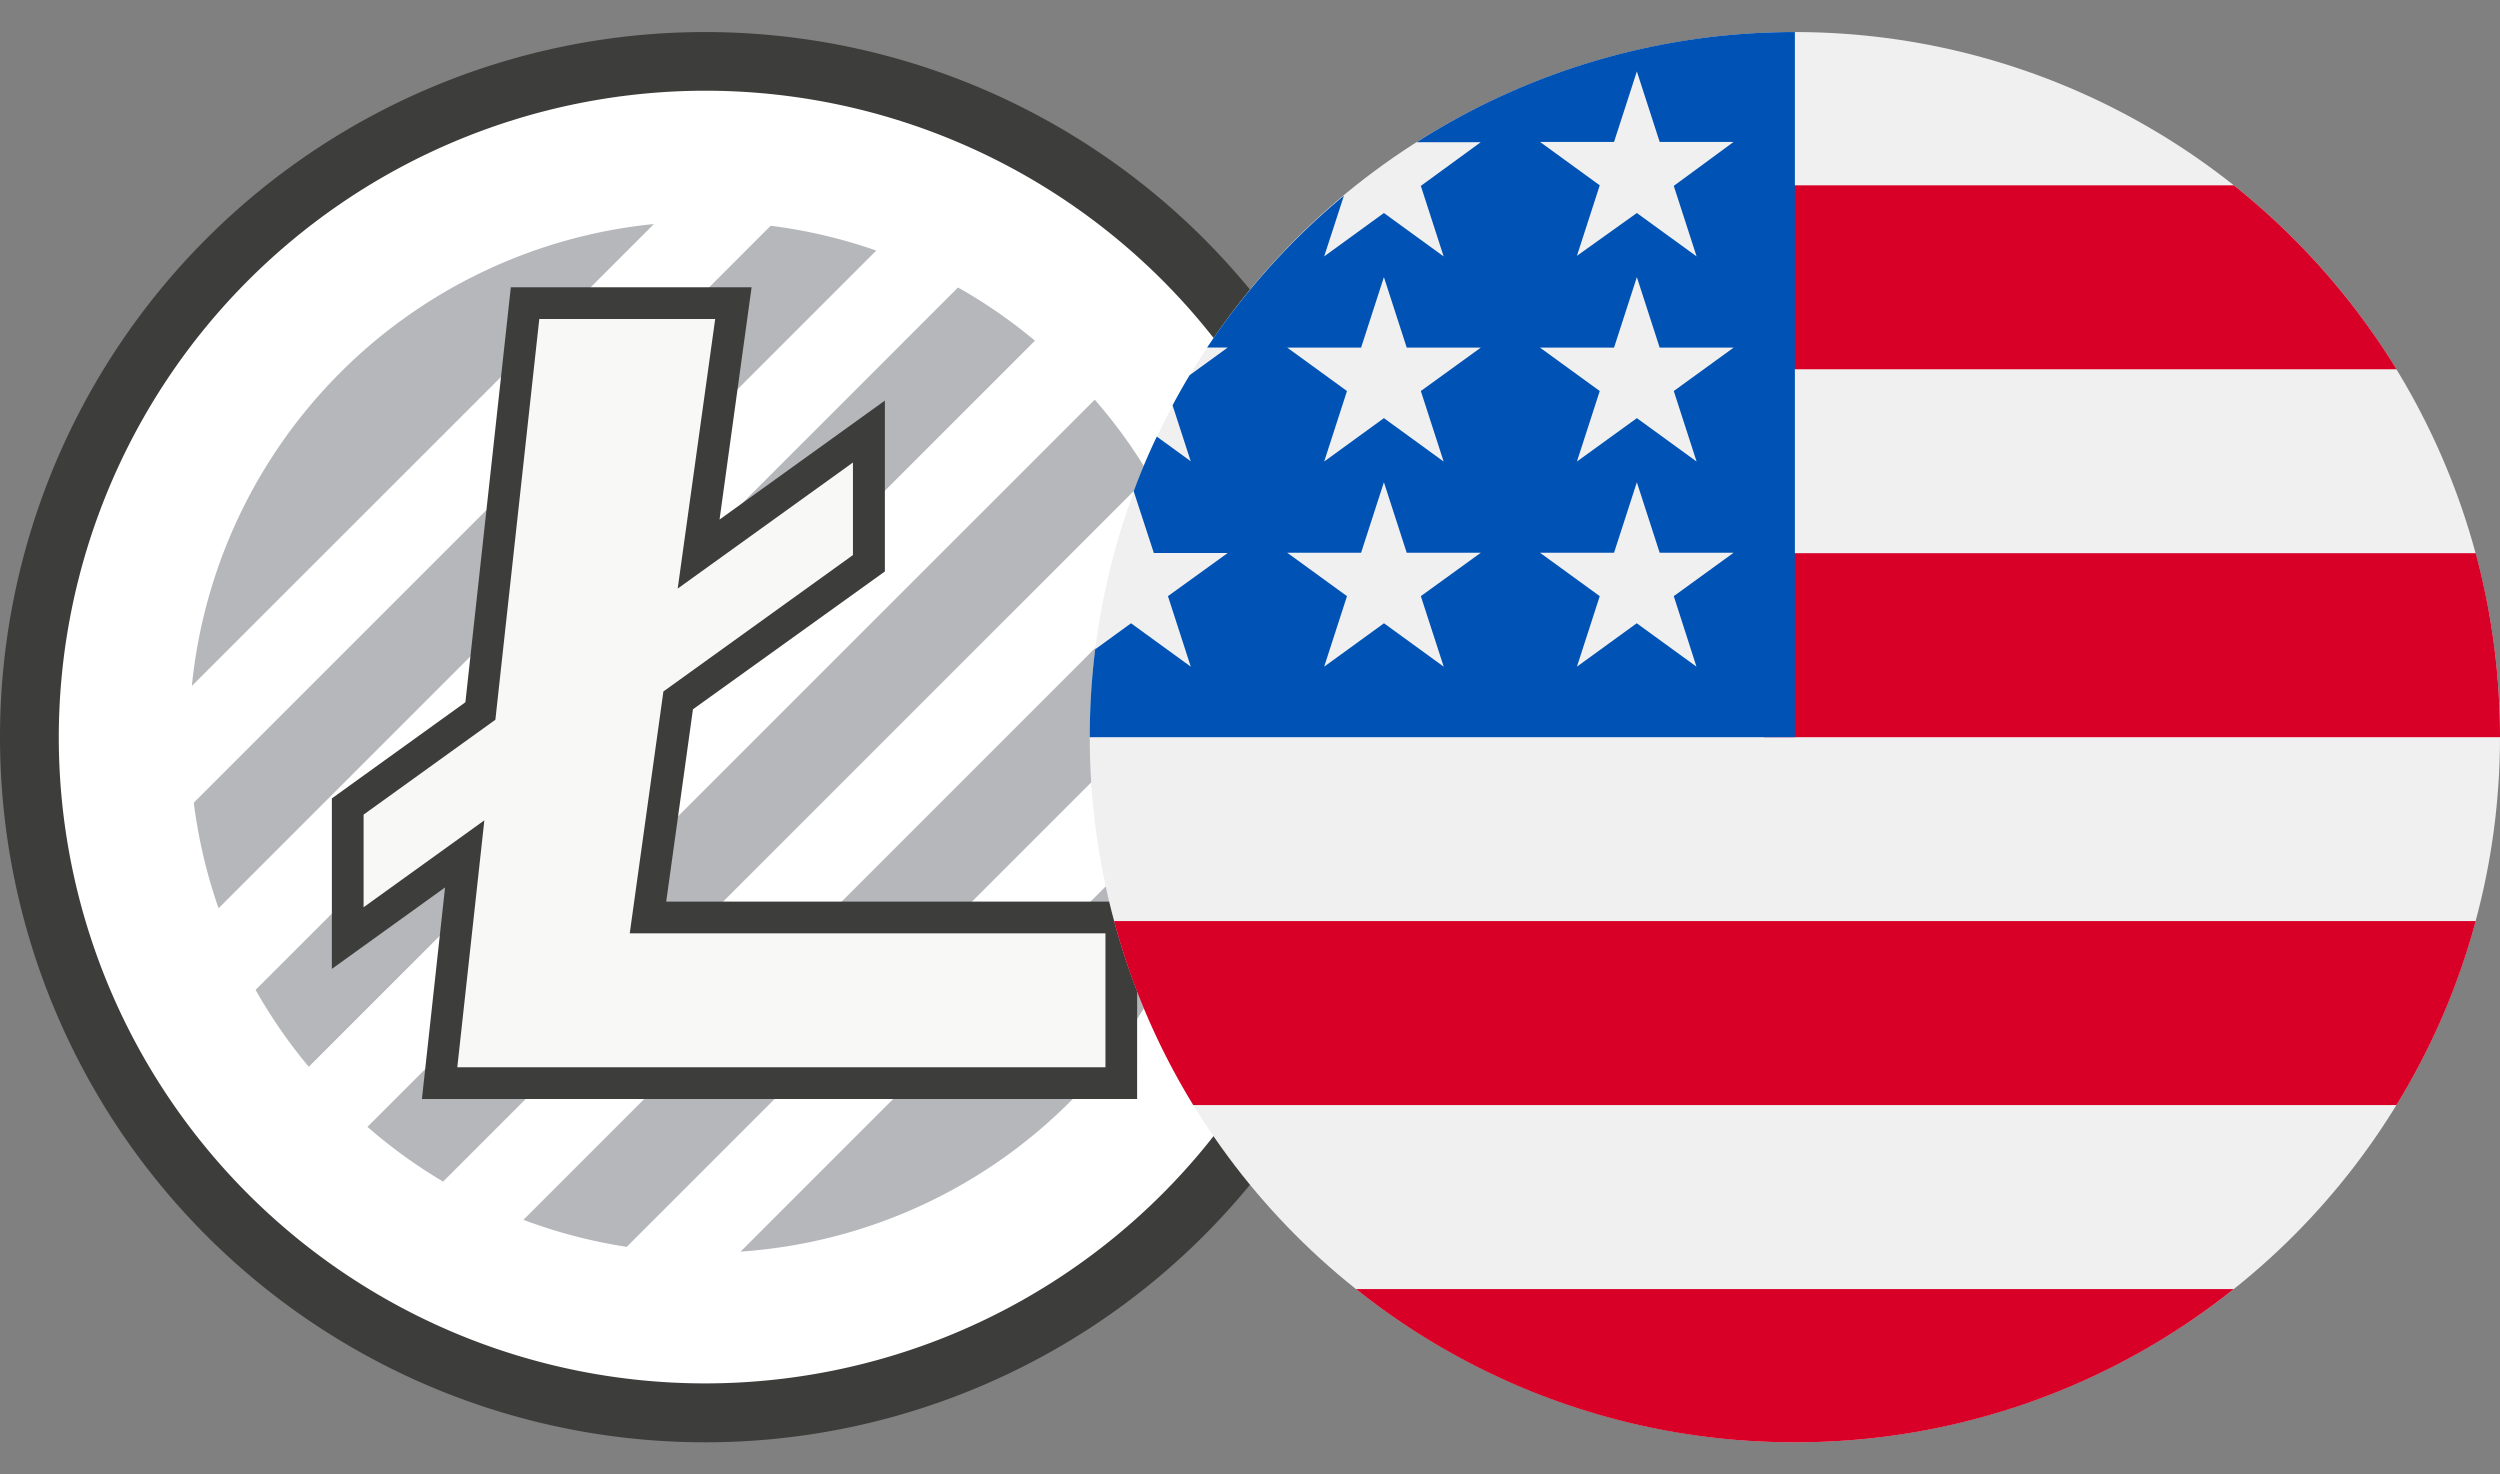 <svg xmlns="http://www.w3.org/2000/svg" xmlns:xlink="http://www.w3.org/1999/xlink" width="39" height="23" viewBox="0 0 39 23"><rect x="0" y="0" width="39" height="23" fill="#808080" stroke="none"/><defs><style>.a,.d{fill:#fff;}.a{stroke:#707070;}.b{clip-path:url(#a);}.c{fill:#3d3e3c;}.c,.d,.e,.f{fill-rule:evenodd;}.e{fill:#b6b7ba;}.f{fill:#f8f9f7;}.g{clip-path:url(#b);}.h{fill:#f0f0f0;}.i{fill:#d80027;}.j{fill:#0052b4;}</style><clipPath id="a"><rect class="a" width="22" height="23" transform="translate(192.5 1713)"/></clipPath><clipPath id="b"><rect class="a" width="22" height="23" transform="translate(209.5 1713)"/></clipPath></defs><g transform="translate(-192.5 -1713)"><g class="b"><g transform="translate(192.493 1713.415)"><g transform="translate(-84.37 -177.1)"><g transform="translate(84.37 177.1)"><path class="c" d="M11.007.085a11,11,0,1,0,11,11,11,11,0,0,0-11-11"/><path class="d" d="M11.007,1A10.083,10.083,0,1,1,.924,11.086,10.095,10.095,0,0,1,11.007,1"/><path class="e" d="M17.939,7a8.025,8.025,0,0,0-.854-1.18L5.739,17.164a8.034,8.034,0,0,0,1.18.854Z"/><path class="e" d="M16.152,4.9a8,8,0,0,0-1.2-.83L3.994,15.027a7.99,7.99,0,0,0,.83,1.2Z"/><path class="e" d="M13.677,3.494a8.04,8.04,0,0,0-1.647-.387l-9,9a8.042,8.042,0,0,0,.387,1.647Z"/><path class="e" d="M10.208,3.08A8.044,8.044,0,0,0,3,10.286Z"/><path class="e" d="M18.958,9.862a8.038,8.038,0,0,0-.422-1.612L8.172,18.614a8.031,8.031,0,0,0,1.612.422Z"/><path class="e" d="M19.031,11.638,11.56,19.11a8.036,8.036,0,0,0,7.472-7.472"/><path class="f" d="M10.115,13.9l.471-3.386,2.974-2.14V6.318L10.9,8.229l.545-3.915H8.2l-.7,6.363L5.432,12.166v2.055l1.825-1.313-.392,3.573H17.5V13.9Z"/><path class="c" d="M7.141,16.234H17.252V14.145H9.831l.525-3.773,2.957-2.128V6.8L10.579,8.767l.585-4.206H8.42l-.685,6.252L5.679,12.293v1.445l1.884-1.356Zm10.605.495H6.589l.361-3.3L5.184,14.7V12.04l2.083-1.5.709-6.474h3.756l-.5,3.624,2.579-1.856V8.5L10.817,10.65l-.417,3h7.347Z"/></g></g></g></g><g class="g"><g transform="translate(209.5 1713.5)"><circle class="h" cx="11" cy="11" r="11"/><path class="i" d="M10.522,11H22a11.012,11.012,0,0,0-.379-2.87h-11.1Z"/><path class="i" d="M10.522,5.261h9.864a11.058,11.058,0,0,0-2.538-2.87H10.522Z"/><path class="i" d="M11,22a10.953,10.953,0,0,0,6.847-2.391H4.153A10.953,10.953,0,0,0,11,22Z"/><path class="i" d="M1.615,16.739H20.385a10.934,10.934,0,0,0,1.236-2.87H.379A10.934,10.934,0,0,0,1.615,16.739Z"/><path class="j" d="M5.1,1.718h1L5.165,2.4l.356,1.1-.932-.677-.932.677.308-.947A11.06,11.06,0,0,0,1.831,4.922h.321l-.594.431q-.139.231-.266.47l.283.872-.529-.384q-.2.418-.36.854L1,8.127H2.152L1.22,8.8l.356,1.1L.644,9.223l-.559.406A11.106,11.106,0,0,0,0,11H11V0A10.948,10.948,0,0,0,5.1,1.718ZM5.522,9.9l-.932-.677L3.657,9.9l.356-1.1-.932-.677H4.233l.356-1.1.356,1.1H6.1L5.165,8.8ZM5.165,5.6l.356,1.1-.932-.677L3.657,6.7l.356-1.1-.932-.677H4.233l.356-1.1.356,1.1H6.1Zm4.3,4.3-.932-.677L7.6,9.9l.356-1.1-.932-.677H8.179l.356-1.1.356,1.1h1.153L9.111,8.8ZM9.111,5.6l.356,1.1-.932-.677L7.6,6.7l.356-1.1-.932-.677H8.179l.356-1.1.356,1.1h1.153Zm0-3.2.356,1.1-.932-.677L7.6,3.491l.356-1.1-.932-.677H8.179l.356-1.1.356,1.1h1.153Z"/></g></g></g></svg>
